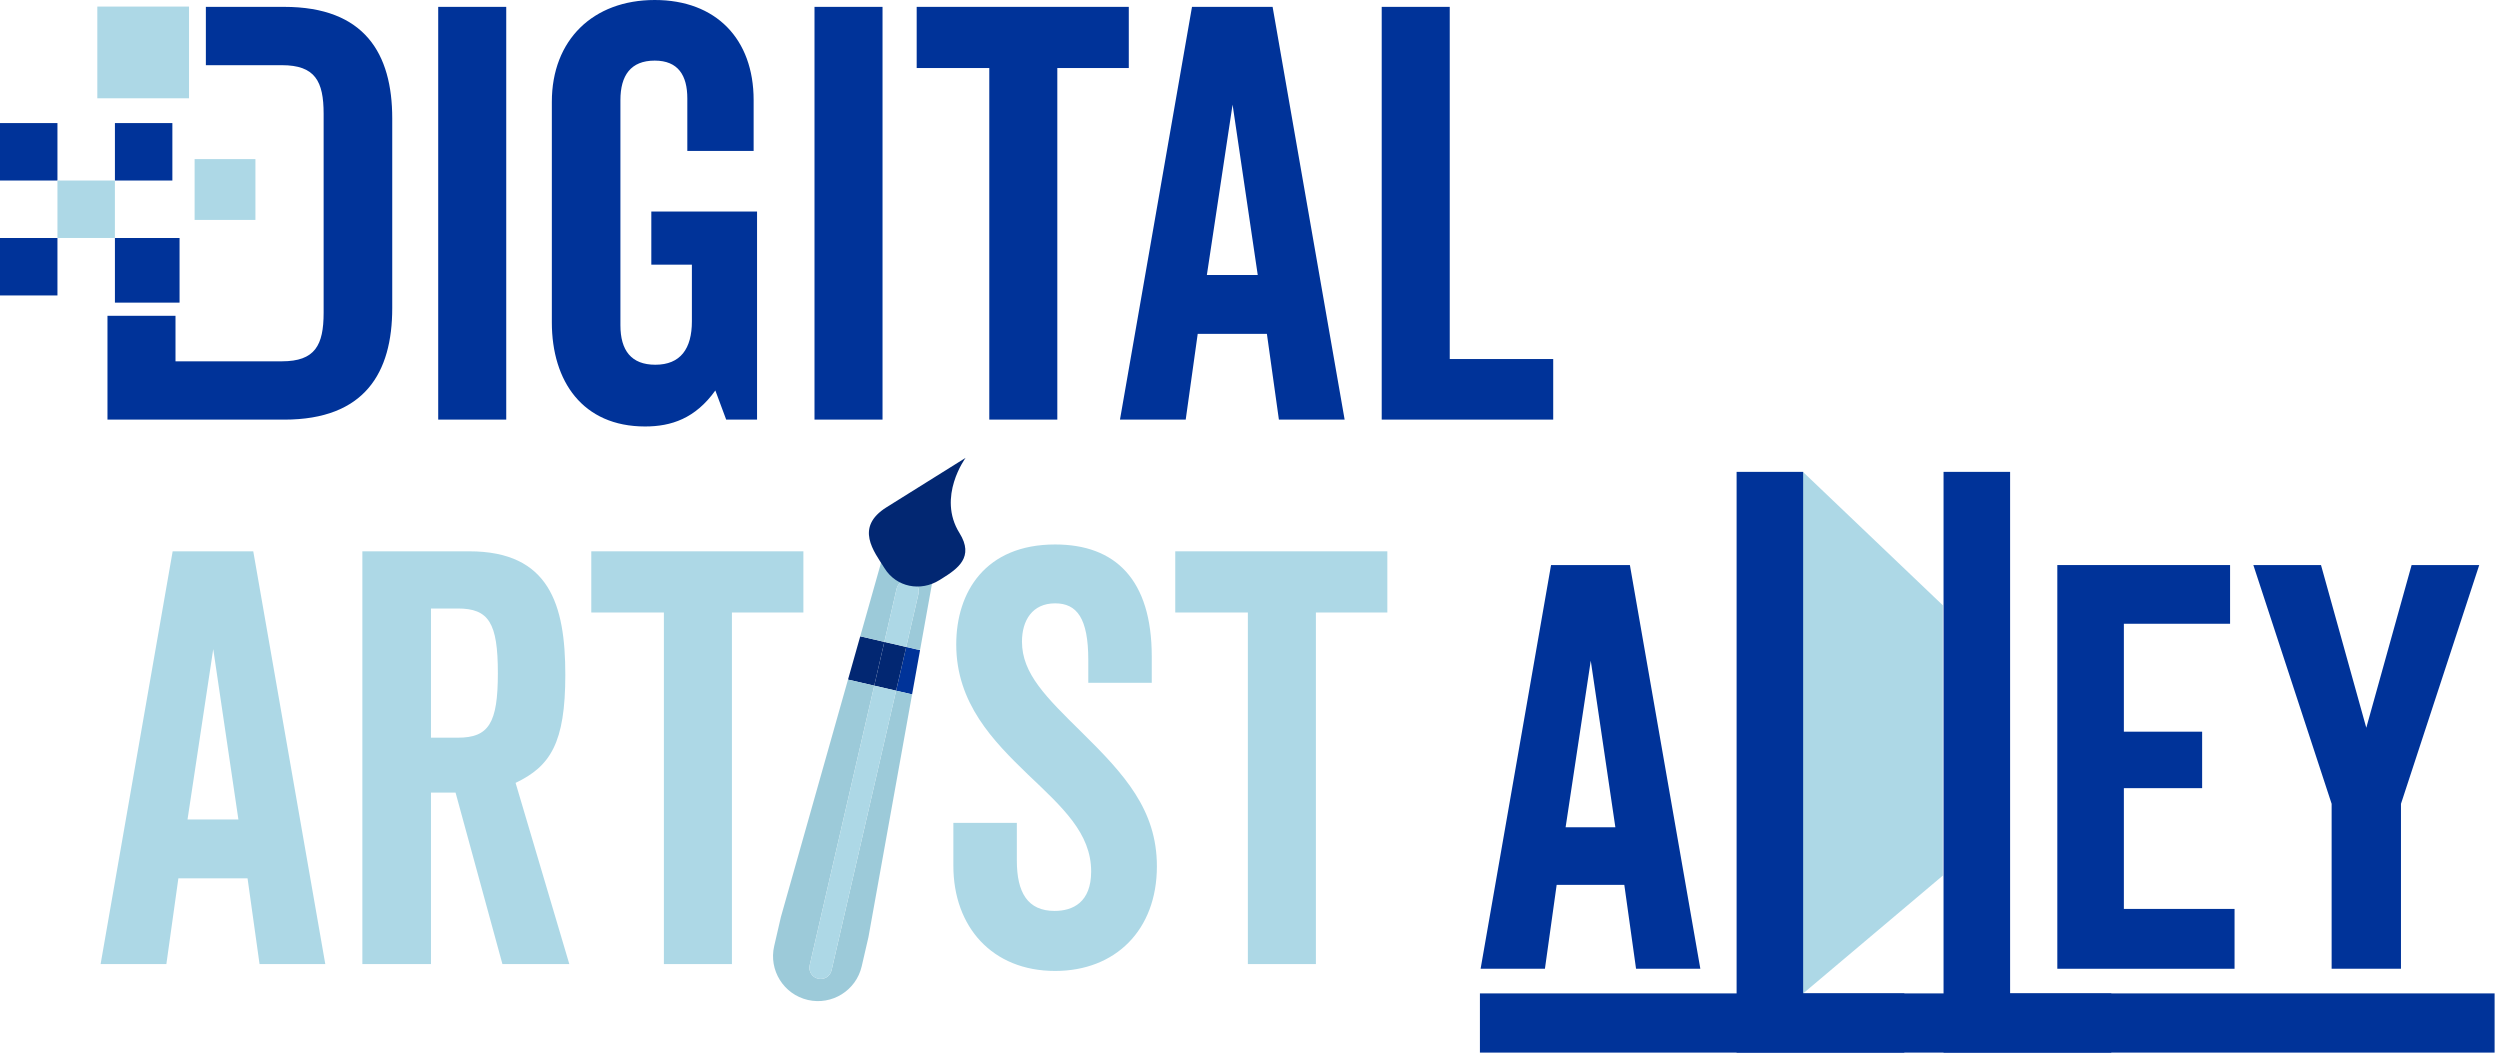<svg width="95" height="40" viewBox="0 0 95 40" fill="none" xmlns="http://www.w3.org/2000/svg">
<path d="M73.828 33.272L68.516 37.754V17.935L73.828 23.002V33.272Z" fill="#ADD8E6"/>
<path d="M56.263 36.813L58.94 21.472H61.936L64.613 36.813H62.17L61.724 33.626H59.153L58.707 36.813H56.263ZM60.449 25.106L59.493 31.437H61.384L60.449 25.106Z" fill="#003399"/>
<path d="M68.52 17.931V37.748H72.365V40H65.991V17.931H68.52Z" fill="#003399"/>
<path d="M76.384 17.931V37.748H80.23V40H73.855V17.931H76.384Z" fill="#003399"/>
<path d="M80.707 23.703V27.804H83.681V29.95H80.707V34.539H84.913V36.813H78.178V21.472H84.743V23.703H80.707Z" fill="#003399"/>
<path d="M91.237 36.813H88.602V30.545L85.627 21.472H88.198L89.919 27.655L91.641 21.472H94.211L91.237 30.545V36.813Z" fill="#003399"/>
<path d="M56.237 37.749H94.795V40H56.237V37.749Z" fill="#003399"/>
<path d="M3.823 36.635L6.561 20.95H9.624L12.361 36.635H9.863L9.407 33.377H6.778L6.322 36.635H3.823ZM8.103 24.665L7.126 31.139H9.059L8.103 24.665Z" fill="#ADD8E6"/>
<path d="M21.634 36.635H19.092L17.311 30.118H16.377V36.635H13.77V20.95H17.832C20.874 20.95 21.482 22.971 21.482 25.643C21.482 28.228 20.917 29.119 19.592 29.749L21.634 36.635ZM16.377 28.032H17.398C18.571 28.032 18.919 27.489 18.919 25.578C18.919 23.666 18.571 23.123 17.398 23.123H16.377V28.032Z" fill="#ADD8E6"/>
<path d="M30.529 23.275H27.813V36.635H25.228V23.275H22.469V20.95H30.529V23.275Z" fill="#ADD8E6"/>
<path d="M38.835 24.383C38.835 25.599 39.748 26.49 41.116 27.837C42.724 29.423 43.962 30.77 43.962 32.92C43.962 35.353 42.376 36.896 40.095 36.896C37.706 36.896 36.228 35.223 36.228 32.899V31.269H38.64V32.703C38.64 33.92 39.053 34.615 40.074 34.615C40.769 34.615 41.464 34.289 41.464 33.116C41.464 31.66 40.378 30.683 39.053 29.423C37.749 28.163 36.337 26.729 36.337 24.491C36.337 22.493 37.445 20.69 40.095 20.69C42.376 20.69 43.767 22.015 43.767 24.948V25.947H41.355V25.078C41.355 23.492 40.921 22.927 40.095 22.927C39.226 22.927 38.835 23.579 38.835 24.383Z" fill="#ADD8E6"/>
<path d="M52.719 23.275H50.004V36.635H47.419V23.275H44.66V20.95H52.719V23.275Z" fill="#ADD8E6"/>
<g clip-path="url(#clip0_6_94)">
<path d="M34.659 26.387L34.962 24.705L34.436 24.584L34.052 26.247L34.659 26.387Z" fill="#003399"/>
<path d="M33.605 24.392L32.689 24.18L32.224 25.825L33.221 26.055L33.605 24.392Z" fill="#022772"/>
<path d="M34.071 22.37C34.098 22.256 34.169 22.163 34.261 22.105C34.354 22.047 34.468 22.024 34.583 22.051C34.813 22.104 34.956 22.333 34.903 22.562L34.436 24.584L34.895 24.69C34.919 24.687 34.942 24.686 34.965 24.688L35.519 21.606C34.889 21.831 34.19 21.634 33.796 21.068L33.583 21.019L32.689 24.18L33.605 24.392L34.071 22.37Z" fill="#9CCAD9"/>
<path d="M30.698 37.998C31.616 38.21 32.533 37.637 32.745 36.719L33.001 35.61L34.659 26.387L34.052 26.247L31.6 36.87C31.547 37.1 31.318 37.243 31.088 37.19C30.858 37.137 30.715 36.908 30.768 36.678L33.221 26.055L32.224 25.825L29.675 34.842L29.419 35.951C29.207 36.869 29.78 37.786 30.698 37.998Z" fill="#9CCAD9"/>
<path d="M33.221 26.055L34.052 26.247L34.436 24.584L33.605 24.392L33.221 26.055Z" fill="#022772"/>
<path d="M34.583 22.051C34.468 22.024 34.354 22.047 34.261 22.105C34.168 22.163 34.098 22.256 34.071 22.371L33.605 24.392L34.436 24.584L34.903 22.563C34.956 22.333 34.813 22.104 34.583 22.051Z" fill="#ADD8E6"/>
<path d="M30.768 36.678C30.715 36.908 30.858 37.137 31.088 37.19C31.318 37.243 31.547 37.1 31.6 36.87L34.052 26.247L33.221 26.055L30.768 36.678Z" fill="#ADD8E6"/>
<path d="M33.693 19.273C34.924 18.504 36.693 17.398 36.693 17.398C36.693 17.398 35.599 18.878 36.46 20.255C37.031 21.168 36.395 21.61 35.799 21.982L35.699 22.044C34.982 22.492 34.062 22.313 33.614 21.596C33.213 20.955 32.462 20.042 33.693 19.273Z" fill="#022772"/>
</g>
<path d="M19.237 0.261V15.945H16.652V0.261H19.237Z" fill="#003399"/>
<path d="M28.638 3.802V5.735H26.118V3.737C26.118 2.868 25.771 2.303 24.88 2.303C23.968 2.303 23.576 2.868 23.576 3.802V12.361C23.576 13.317 23.989 13.86 24.902 13.86C25.858 13.86 26.292 13.252 26.292 12.209V10.058H24.75V8.038H28.768V15.945H27.595L27.183 14.838C26.422 15.902 25.51 16.206 24.511 16.206C22.143 16.206 20.97 14.49 20.97 12.252V3.867C20.97 1.521 22.534 0 24.88 0C27.204 0 28.638 1.477 28.638 3.802Z" fill="#003399"/>
<path d="M33.536 0.261V15.945H30.951V0.261H33.536Z" fill="#003399"/>
<path d="M42.894 2.585H40.178V15.945H37.593V2.585H34.834V0.261H42.894V2.585Z" fill="#003399"/>
<path d="M42.559 15.945L45.296 0.261H48.359L51.096 15.945H48.598L48.142 12.687H45.513L45.057 15.945H42.559ZM46.838 3.976L45.861 10.449H47.794L46.838 3.976Z" fill="#003399"/>
<path d="M55.09 0.261V13.643H59.022V15.945H52.505V0.261H55.09Z" fill="#003399"/>
<path fill-rule="evenodd" clip-rule="evenodd" d="M4.084 12V15.946H10.799C13.862 15.946 14.905 14.164 14.905 11.709V4.497C14.905 2.042 13.862 0.261 10.799 0.261H7.823V2.477H10.712C11.972 2.477 12.298 3.085 12.298 4.323V11.883C12.298 13.121 11.972 13.73 10.712 13.73H6.669V12H4.084Z" fill="#003399"/>
<rect x="4.367" y="9.044" width="2.456" height="2.456" fill="#003399"/>
<rect x="7.395" y="6.046" width="2.311" height="2.311" fill="#ADD8E6"/>
<rect y="4.677" width="2.183" height="2.183" fill="#003399"/>
<rect x="4.367" y="4.677" width="2.183" height="2.183" fill="#003399"/>
<rect y="9.044" width="2.183" height="2.183" fill="#003399"/>
<rect x="2.183" y="6.86" width="2.183" height="2.183" fill="#ADD8E6"/>
<path d="M3.698 0.25H7.183V3.735H3.698V0.25Z" fill="#ADD8E6"/>
<defs>
<clipPath id="clip0_6_94">
<rect width="16.5" height="16.5" fill="white" transform="translate(44.984 30.667) rotate(148)"/>
</clipPath>
</defs>
</svg>

